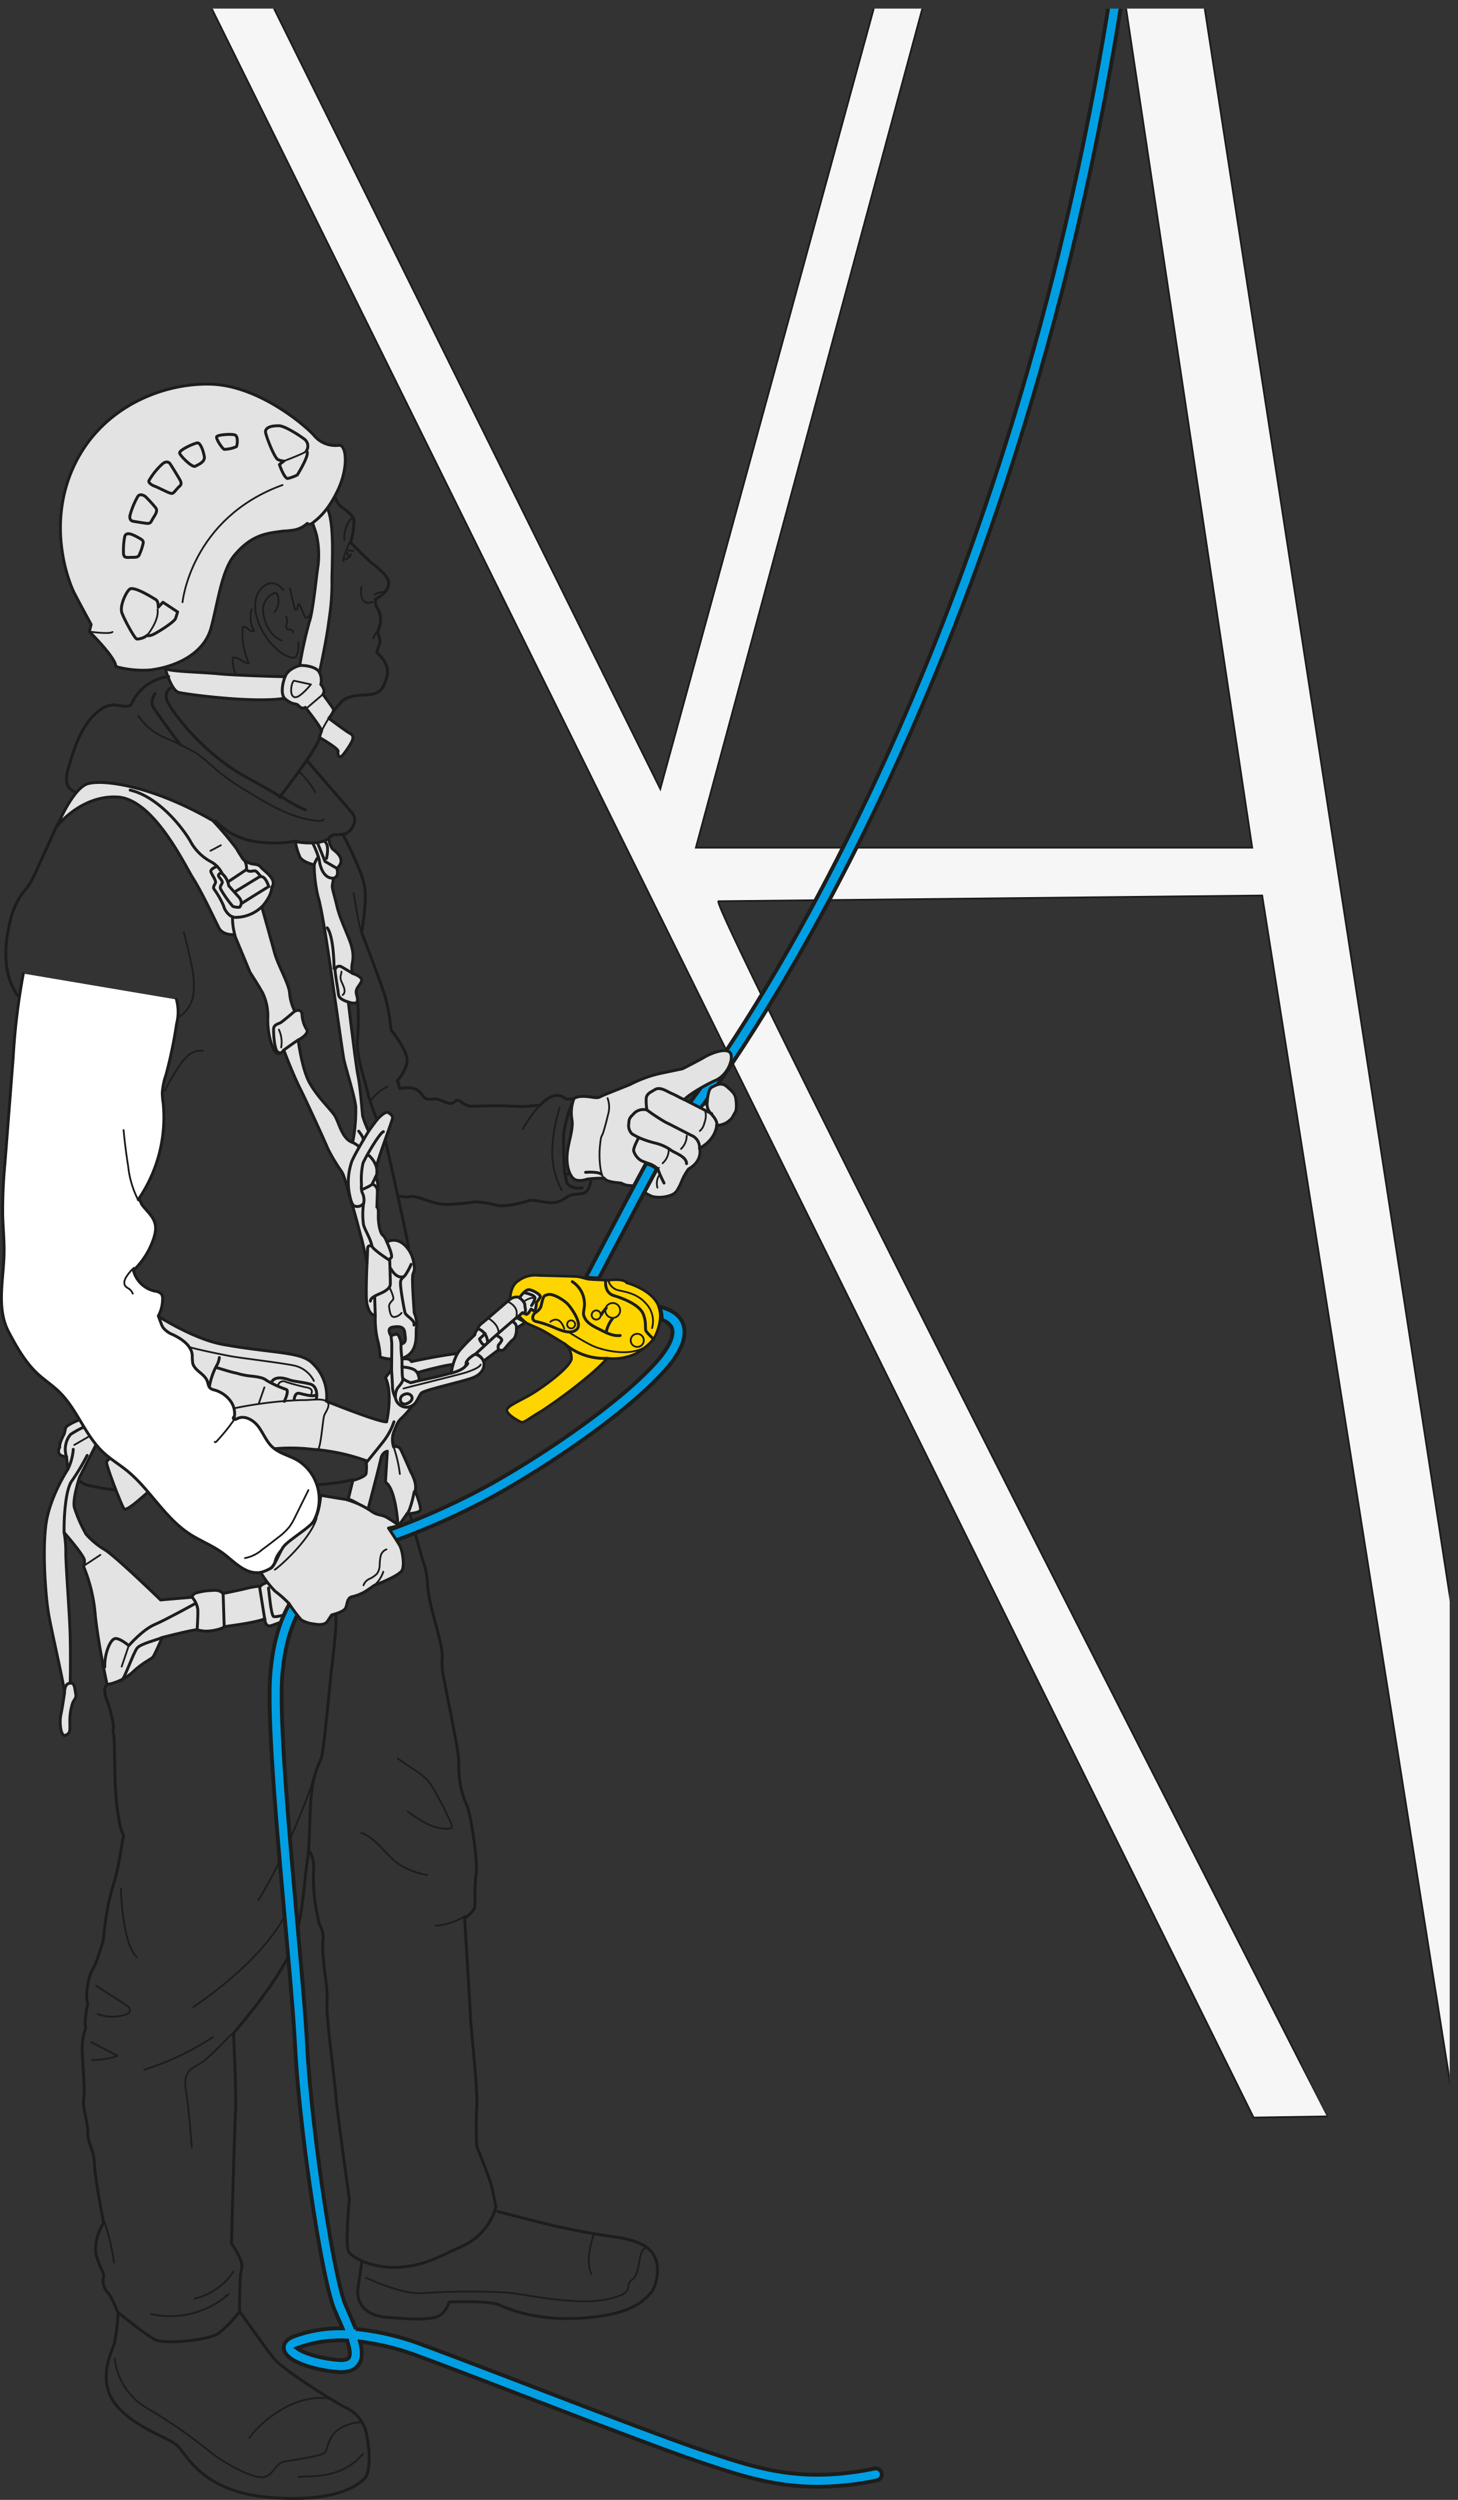 <svg xmlns="http://www.w3.org/2000/svg" xmlns:xlink="http://www.w3.org/1999/xlink" viewBox="0 0 301.506 516.875"><rect x="0" y="0" width="301.506" height="516.875" fill="#333333" stroke="none"/><defs><clipPath id="clip-path" transform="translate(-24.271)"><rect y="1.773" width="324.061" height="522.748" fill="none"/></clipPath></defs><title>usages-principaux-I-DS-16</title><g id="Calque_2" data-name="Calque 2"><g id="Calque_1-2" data-name="Calque 1"><g clip-path="url(#clip-path)"><path d="M285.277,185.161l39.055,246.754,1.257-.048-.295-93.972L273.217.559,67.435.521l216.067,437.312,15.337-.243S170.48,186.345,172.847,186.345ZM205.368.262,160.814,163.113,80.269.423ZM168.178,175.256,215.36.468l41.62.242,26.235,174.546Z" transform="translate(-24.271)" fill="#f6f6f6" stroke="#1d1d1b" stroke-miterlimit="10" stroke-width="0.375"/><path d="M58.432,138.211s1.267,4.573,2.81,4.958,15.426,2.259,21.872,1.212a5.389,5.389,0,0,0,1.488.992c.661.22,1.047.165,1.322.441.276.276.771.881,1.488.441,0,0,3.361,4.187,3.361,4.903a9.038,9.038,0,0,0-.441,1.322s3.967,2.259,3.857,2.865.055,1.212.551,1.102c.496-.11,2.204-2.81,2.369-3.306.165-.496.331-1.102-.441-1.488s-4.408-3.14-4.408-3.14,1.212-1.433.937-1.928-2.149-3.03-2.149-3.03.716-.771-.441-2.038a3.523,3.523,0,0,0-.276-2.479s1.543-7.107,1.928-10.523a48.77,48.77,0,0,0,.661-7.878c-.11-2.59.826-14.104-1.432-16.143l-3.416,1.212s1.267,3.581,1.653,4.903a19.308,19.308,0,0,1,.331,6.226c-.275,1.598-1.102,9.972-1.818,11.735a86.715,86.715,0,0,0-1.983,9.035s-2.424.606-3.03,2.314c0,0-9.752-.22-13.774-.606S59.259,138.872,58.432,138.211Z" transform="translate(-24.271)" fill="#e3e3e3" stroke="#1d1d1b" stroke-linecap="round" stroke-linejoin="round" stroke-width="0.6"/><path d="M83.225,139.919c-.551,1.322-.937,3.526-.11,4.463" transform="translate(-24.271)" fill="none" stroke="#1d1d1b" stroke-linecap="round" stroke-linejoin="round" stroke-width="0.6"/><path d="M86.255,137.605c.937-.11,3.471.22,4.077,1.433" transform="translate(-24.271)" fill="none" stroke="#1d1d1b" stroke-linecap="round" stroke-linejoin="round" stroke-width="0.6"/><line x1="66.777" y1="143.555" x2="63.362" y2="146.475" fill="none" stroke="#1d1d1b" stroke-linecap="round" stroke-linejoin="round" stroke-width="0.375"/><path d="M85.043,140.745c-.551.386-1.082,3.493.386,3.416,1.047-.055,3.14-2.644,3.14-2.644Z" transform="translate(-24.271)" fill="none" stroke="#1d1d1b" stroke-linecap="round" stroke-linejoin="round" stroke-width="0.375"/><path d="M90.773,151.158a23.391,23.391,0,0,1,1.488-2.644" transform="translate(-24.271)" fill="none" stroke="#1d1d1b" stroke-linecap="round" stroke-linejoin="round" stroke-width="0.375"/><path d="M93.412,101.868a4.426,4.426,0,0,0,1.237,2.748c.756.618,2.736,1.858,2.817,2.954a16.202,16.202,0,0,1-.687,4.603s3.435,3.504,4.397,4.259,3.16,2.473,3.435,3.71-.687,2.748-2.679,3.71a2.781,2.781,0,0,0,.344,1.855c.55.962,1.237,2.198.069,5.015,0,0,.756,1.786.412,2.473a8.392,8.392,0,0,0-.55,1.786s2.885,2.198,2.061,5.015c-.824,2.817-1.58,3.572-4.671,3.71s-3.985.756-4.534,1.236a19.589,19.589,0,0,0-1.649,1.924" transform="translate(-24.271)" fill="none" stroke="#1d1d1b" stroke-linecap="round" stroke-linejoin="round" stroke-width="0.6"/><path d="M102.235,130.497a14.661,14.661,0,0,0-.781,1.502" transform="translate(-24.271)" fill="none" stroke="#1d1d1b" stroke-linecap="round" stroke-linejoin="round" stroke-width="0.375"/><path d="M99.037,121.365c-.3.841-.24,4.206,2.283,3.064" transform="translate(-24.271)" fill="none" stroke="#1d1d1b" stroke-linecap="round" stroke-linejoin="round" stroke-width="0.375"/><path d="M96.528,112.112c0,.18-1.382,3.304-1.262,3.845" transform="translate(-24.271)" fill="none" stroke="#1d1d1b" stroke-linecap="round" stroke-linejoin="round" stroke-width="0.375"/><path d="M95.386,115.717s1.262-.12,1.442-1.141" transform="translate(-24.271)" fill="none" stroke="#1d1d1b" stroke-linecap="round" stroke-linejoin="round" stroke-width="0.375"/><line x1="72.077" y1="113.794" x2="73.098" y2="113.915" fill="none" stroke="#1d1d1b" stroke-linecap="round" stroke-linejoin="round" stroke-width="0.375"/><path d="M101.707,122.974a2.947,2.947,0,0,1,2.05-.53" transform="translate(-24.271)" fill="none" stroke="#1d1d1b" stroke-linecap="round" stroke-linejoin="round" stroke-width="0.375"/><path d="M82.886,122.007s-1.905-2.713-4.272-.635c-2.367,2.078-2.021,6.235.577,10.161,2.598,3.926,5.427,4.676,6.062,4.388s.866-2.252.693-3.117" transform="translate(-24.271)" fill="none" stroke="#1d1d1b" stroke-linecap="round" stroke-linejoin="round" stroke-width="0.375"/><path d="M81.065,126.527a3.722,3.722,0,0,0,.584-3.574.62.62,0,0,0-.146-.251.635.635,0,0,0-.674.003,3.705,3.705,0,0,0-2.113,2.776,5.521,5.521,0,0,0,.127,1.996c.458,2.097,1.679,4.194,3.689,4.948" transform="translate(-24.271)" fill="none" stroke="#1d1d1b" stroke-linecap="round" stroke-linejoin="round" stroke-width="0.375"/><path d="M83.452,127.502a2.057,2.057,0,0,1,.156,1.314,6.075,6.075,0,0,0-.14.6.689.689,0,0,0,.162.573,1.367,1.367,0,0,0,.748.223c.261.047.556.247.497.505" transform="translate(-24.271)" fill="none" stroke="#1d1d1b" stroke-linecap="round" stroke-linejoin="round" stroke-width="0.375"/><path d="M84.231,121.658q.458,1.997.916,3.995a.778.778,0,0,0,.14.344.267.267,0,0,0,.335.073.391.391,0,0,0,.128-.241q.098-.386.196-.771a.214.214,0,0,1,.063-.123c.101-.077.225.061.276.177q.509,1.153.971,2.326c.06.154.159.335.324.331a.358.358,0,0,0,.159-.053,1.626,1.626,0,0,0,.82-1.142" transform="translate(-24.271)" fill="none" stroke="#1d1d1b" stroke-linecap="round" stroke-linejoin="round" stroke-width="0.375"/><path d="M76.309,125.992a5.849,5.849,0,0,0,.487,4.458c-.329.201-.757-.004-1.05-.255a1.965,1.965,0,0,0-.962-.609.312.312,0,0,0-.26.067.383.383,0,0,0-.078.249,15.59,15.59,0,0,0,1.264,7.238c-1.17-.086-2.086-1.331-3.252-1.198a6.194,6.194,0,0,0,.579,3.461" transform="translate(-24.271)" fill="none" stroke="#1d1d1b" stroke-linecap="round" stroke-linejoin="round" stroke-width="0.375"/><path d="M96.971,107.186a5.874,5.874,0,0,0-1.492,4.453" transform="translate(-24.271)" fill="none" stroke="#1d1d1b" stroke-linecap="round" stroke-linejoin="round" stroke-width="0.375"/><path d="M95.852,113.928a3.652,3.652,0,0,1,.498,1.284" transform="translate(-24.271)" fill="none" stroke="#1d1d1b" stroke-linecap="round" stroke-linejoin="round" stroke-width="0.375"/><path d="M59.696,142.181a1.982,1.982,0,0,0-.943,2.466c.508,1.813,7.108,10.879,16.174,15.883s7.18,4.279,7.18,4.279,8.038-10.298,8.226-12.329" transform="translate(-24.271)" fill="none" stroke="#1d1d1b" stroke-linecap="round" stroke-linejoin="round" stroke-width="0.6"/><path d="M101.993,273.791a4.786,4.786,0,0,0,3.226.418,3.389,3.389,0,0,0,2.688-2.569" transform="translate(-24.271)" fill="none" stroke="#1d1d1b" stroke-linecap="round" stroke-linejoin="round" stroke-width="0.6"/><path d="M109.938,271.461s-.538-6.929-.299-7.885c.239-.956.538-.657.119-2.867s-2.628-5.197-5.316-4.002l-4.241.119-.038,4.377s-.32,7.092-.021,8.346.717,2.33,1.732,2.449a20.374,20.374,0,0,0,.418,4.839,16.025,16.025,0,0,1,.597,3.763s3.823,1.255,5.914-.478,1.314-4.838,1.613-5.794A5.997,5.997,0,0,0,109.938,271.461Zm-2.569,6.392c-1.016.299-2.228-1.655-2.228-1.655s-1.117-1.571.376-1.81c1.493-.239,2.33,0,2.449,1.135S108.385,277.554,107.369,277.853Z" transform="translate(-24.271)" fill="#e3e3e3" stroke="#1d1d1b" stroke-linecap="round" stroke-linejoin="round" stroke-width="0.6"/><path d="M104.86,266.265s.956,1.971.717,2.389-.956.836-.836,1.613c.12.777.239,2.151,1.135,2.031a2.348,2.348,0,0,0,1.434-.836" transform="translate(-24.271)" fill="none" stroke="#1d1d1b" stroke-linecap="round" stroke-linejoin="round" stroke-width="0.375"/><path d="M109.281,261.426a13.368,13.368,0,0,1-1.195,2.21c-.657.836-1.135.597-.956,2.389s.717,4.659.896,5.376,2.15,1.553,1.852,2.569" transform="translate(-24.271)" fill="none" stroke="#1d1d1b" stroke-linecap="round" stroke-linejoin="round" stroke-width="0.6"/><path d="M105.099,262.322s1.015,2.031,2.509,1.673" transform="translate(-24.271)" fill="none" stroke="#1d1d1b" stroke-linecap="round" stroke-linejoin="round" stroke-width="0.6"/><path d="M104.86,260.53s.179,4.6.119,5.077c-.06.478-.358.896-1.254,1.434s-2.808,1.016-2.867,1.971" transform="translate(-24.271)" fill="none" stroke="#1d1d1b" stroke-linecap="round" stroke-linejoin="round" stroke-width="0.6"/><path d="M101.754,268.236c0,.179.119,3.763.119,3.763" transform="translate(-24.271)" fill="none" stroke="#1d1d1b" stroke-linecap="round" stroke-linejoin="round" stroke-width="0.6"/><path d="M36.078,170.814s3.251-7.863,6.351-8.77,13.155.302,25.857,7.636a66.086,66.086,0,0,1,4.914,5.822c.303.605,1.361,2.193,1.361,2.193a4.685,4.685,0,0,0,1.739.907c.832.151,1.437.075,1.966.756.529.68,3.478,2.495,2.193,4.083,0,0,.151,1.588-2.042,4.083,0,0,1.966,7.032,2.646,9.527.681,2.495,3.024,6.502,3.1,8.317a10.352,10.352,0,0,0,1.058,3.705s1.437-.68,1.512.68a6.345,6.345,0,0,0,.931,3.064c.296.296.247,1.135-1.728,2.221,0,0,.74,5.973,2.37,8.886s4.196,5.282,5.134,6.664,1.481,4.887,3.752,5.628a33.42,33.42,0,0,0,.642-7.405c-.296-2.567-2.221-8.343-2.518-10.12-.296-1.777-2.073-14.267-2.715-18.71s-1.827-12.292-2.567-14.612a29.578,29.578,0,0,1-.79-6.566s-2.37-.494-2.962-1.629a13.634,13.634,0,0,1-.938-3.159s4.788.938,6.911-.642a4.661,4.661,0,0,0,.74,2.123c.543.493,3.11,2.123.938,4.048,0,0,.592,1.728-.691,2.024,0,0-.148.889-.247,1.481s.346,1.728.987,4.443,2.666,6.664,3.011,8.293a7.271,7.271,0,0,1,.099,3.554,4.069,4.069,0,0,0,.099,1.925s2.221.691,1.827,1.629-1.333,1.53-1.037,2.666.691,2.369-1.679,1.629c0,0,1.529,12.968,2.006,15.257s.858,7.534.954,8.297a19.476,19.476,0,0,0,1.24,3.147s1.161-1.648,1.734-2.359,1.785-1.733,2.219-1.525c.433.208,1.005.624,1.005,1.127,0,.502-3.349,9.121-3.317,10.258,0,0,.244,1.409-.177,1.89,0,0,.782,1.804.361,2.707l-.12,3.609s.361-.18.301,1.564.361,3.789.902,4.21a2.813,2.813,0,0,1,.782,1.263s1.444,3.007.962,3.428l-.481.421s-3.248-2.105-3.489-2.827c0,0-.902-.421-.902.602s-.12,2.947-.12,2.947-.782-3.97-1.203-5.413-1.323-5.113-1.925-6.857-1.383-5.594-2.105-6.676a35.924,35.924,0,0,1-2.827-4.691c-.541-1.323-4.15-9.263-5.774-12.511s-3.368-7.939-3.368-7.939-1.203,1.744-2.165-.241a15.654,15.654,0,0,1-1.143-6.436,11.083,11.083,0,0,0-1.022-5.052c-.722-1.383-2.647-4.331-2.647-4.331l-3.248-7.819s-2.346.241-3.188-1.383-3.428-7.218-5.293-10.165-8.24-16.541-15.759-16.902S36.078,170.814,36.078,170.814Z" transform="translate(-24.271)" fill="#e3e3e3" stroke="#1d1d1b" stroke-linecap="round" stroke-linejoin="round" stroke-width="0.6"/><path d="M69.147,179.129s-1.468.539-1.259,1.139.989,1.648.959,2.128-.689.929-.27,1.498a18.239,18.239,0,0,1,1.948,3.446c.09.57,1.019,2.278,2.338,2.338a7.93,7.93,0,0,0,5.604-2.248" transform="translate(-24.271)" fill="none" stroke="#1d1d1b" stroke-linecap="round" stroke-linejoin="round" stroke-width="0.6"/><path d="M70.016,180.477s-.869.27-.449.839c.42.569.809.929.629,1.319s-.569.689-.24,1.289a23.546,23.546,0,0,0,2.458,3.476,3.303,3.303,0,0,0,1.379.18s.959-.899-.21-2.188c-1.169-1.289-2.008-2.248-2.008-2.248A4.121,4.121,0,0,0,70.016,180.477Z" transform="translate(-24.271)" fill="none" stroke="#1d1d1b" stroke-linecap="round" stroke-linejoin="round" stroke-width="0.6"/><path d="M74.452,186.681c.06-.09,5.395-3.387,5.395-3.387s-.659-2.158-1.618-2.038c0,0-.869-1.199-1.229-1.199s-1.049.18-1.349.03a1.741,1.741,0,0,1-.42-.27,3.052,3.052,0,0,0-.3-1.738" transform="translate(-24.271)" fill="none" stroke="#1d1d1b" stroke-linecap="round" stroke-linejoin="round" stroke-width="0.6"/><line x1="47.334" y1="182.215" x2="50.84" y2="179.878" fill="none" stroke="#1d1d1b" stroke-linecap="round" stroke-linejoin="round" stroke-width="0.6"/><line x1="48.593" y1="184.373" x2="53.747" y2="181.227" fill="none" stroke="#1d1d1b" stroke-linecap="round" stroke-linejoin="round" stroke-width="0.6"/><path d="M72.354,189.528a13.278,13.278,0,0,0,.509,3.866" transform="translate(-24.271)" fill="none" stroke="#1d1d1b" stroke-linecap="round" stroke-linejoin="round" stroke-width="0.6"/><path d="M70.189,180.559a5.502,5.502,0,0,0-2.177-2.325,10.404,10.404,0,0,1-4.243-4.059c-1.033-1.992-6.199-9.298-12.582-10.811" transform="translate(-24.271)" fill="none" stroke="#1d1d1b" stroke-linecap="round" stroke-linejoin="round" stroke-width="0.6"/><path d="M67.791,175.91c.111-.037,2.14-1.144,2.14-1.144" transform="translate(-24.271)" fill="none" stroke="#1d1d1b" stroke-linecap="round" stroke-linejoin="round" stroke-width="0.375"/><path d="M85.222,209.071s-2.434,2.104-2.941,2.385-1.408.366-1.436,1.352.169,4.759,1.07,4.787" transform="translate(-24.271)" fill="none" stroke="#1d1d1b" stroke-linecap="round" stroke-linejoin="round" stroke-width="0.6"/><path d="M82.96,217.116s2.354-1.736,2.977-2.078" transform="translate(-24.271)" fill="none" stroke="#1d1d1b" stroke-linecap="round" stroke-linejoin="round" stroke-width="0.6"/><path d="M81.944,212.892a6.242,6.242,0,0,1,.479,3.66" transform="translate(-24.271)" fill="none" stroke="#1d1d1b" stroke-linecap="round" stroke-linejoin="round" stroke-width="0.375"/><path d="M97.193,201.264s-1.696-1.035-2.256-1.34a.898.898,0,0,0-1.373.559c-.051.611.61,4.171.661,4.883s.344,1.251,2.079,1.821" transform="translate(-24.271)" fill="none" stroke="#1d1d1b" stroke-linecap="round" stroke-linejoin="round" stroke-width="0.6"/><path d="M94.886,200.891c0,.509-.305.865-.153,1.628s1.424,2.391.407,3.205" transform="translate(-24.271)" fill="none" stroke="#1d1d1b" stroke-linecap="round" stroke-linejoin="round" stroke-width="0.375"/><path d="M93.36,200.28c0-.305-.051-6.715-1.424-8.444" transform="translate(-24.271)" fill="none" stroke="#1d1d1b" stroke-linecap="round" stroke-linejoin="round" stroke-width="0.6"/><path d="M89.036,174.541a18.072,18.072,0,0,1,1.272,3.306c.051.763.683,3.879,2.936,3.72" transform="translate(-24.271)" fill="none" stroke="#1d1d1b" stroke-linecap="round" stroke-linejoin="round" stroke-width="0.6"/><polyline points="65.732 174.439 67.207 178.102 69.664 179.543" fill="none" stroke="#1d1d1b" stroke-linecap="round" stroke-linejoin="round" stroke-width="0.6"/><path d="M91.783,177.491c.051-.203.661-2.645-.305-3.459" transform="translate(-24.271)" fill="none" stroke="#1d1d1b" stroke-linecap="round" stroke-linejoin="round" stroke-width="0.6"/><path d="M89.245,178.803a5.529,5.529,0,0,1,.859-1.667" transform="translate(-24.271)" fill="none" stroke="#1d1d1b" stroke-linecap="round" stroke-linejoin="round" stroke-width="0.6"/><path d="M97.193,236.215s1.197.572,1.337.991" transform="translate(-24.271)" fill="none" stroke="#1d1d1b" stroke-linecap="round" stroke-linejoin="round" stroke-width="0.6"/><path d="M98.446,233.882s1.061,1.257.95,1.871" transform="translate(-24.271)" fill="none" stroke="#1d1d1b" stroke-linecap="round" stroke-linejoin="round" stroke-width="0.6"/><path d="M100.504,233.889s-3.287,5.356-3.594,6.585a13.191,13.191,0,0,0-.475,5.865c.447,2.597.838,3.1,1.536,3.1a1.551,1.551,0,0,0,1.508-.67,3.309,3.309,0,0,0-.307-2.178,3.551,3.551,0,0,1-.14-1.62,15.436,15.436,0,0,1,.307-4.469c.503-1.257,3.491-6.34,4.217-6.508" transform="translate(-24.271)" fill="none" stroke="#1d1d1b" stroke-linecap="round" stroke-linejoin="round" stroke-width="0.6"/><path d="M100.604,238.938a5.389,5.389,0,0,1,1.54,2.451" transform="translate(-24.271)" fill="none" stroke="#1d1d1b" stroke-linecap="round" stroke-linejoin="round" stroke-width="0.6"/><path d="M101.967,243.28l-.785,1.634a10.434,10.434,0,0,1-2.082,1.041" transform="translate(-24.271)" fill="none" stroke="#1d1d1b" stroke-linecap="round" stroke-linejoin="round" stroke-width="0.6"/><path d="M101.375,244.875a1.537,1.537,0,0,1,.964,1.426" transform="translate(-24.271)" fill="none" stroke="#1d1d1b" stroke-linecap="round" stroke-linejoin="round" stroke-width="0.6"/><path d="M99.447,248.885a15.653,15.653,0,0,0,0,4.356c.386,1.311,1.472,2.892,1.738,4.414" transform="translate(-24.271)" fill="none" stroke="#1d1d1b" stroke-linecap="round" stroke-linejoin="round" stroke-width="0.6"/><path d="M124.366,281.935c-.034-.444-.341-1.946-3.073-2.186s-11.951,1.776-11.951,1.776c-.41-.854-1.946-.512-1.946-.512s-.171-1.298-.205-2.629a3.878,3.878,0,0,0-.581-2.356c-.307-.41-1.468.171-1.468.171s.102,1.059.137,1.468-.038,5.524-.038,5.524l-1.259,1.653c1.574,3.306.236,9.132.236,9.132-1.496.158-12.438-4.251-12.438-4.251a9.358,9.358,0,0,0-2.834-7.793c-2.362-2.519-7.951-2.047-18.5-3.936-6.155-1.102-13.54-5.904-13.54-5.904s-6.141,7.316-6.248,7.53c-.107.214-2.358,21.112-2.358,21.112s-1.875.965-1.983,1.607c-.107.643,3.054,8.895,3.59,9.591.536.697,3.858-2.518,5.198-3.59,1.339-1.072,23.196-8.463,23.196-8.463a38.159,38.159,0,0,1,10.576-.218,41.379,41.379,0,0,1,11.098,2.35,10.318,10.318,0,0,1,0,2.655c-.218.783-2.742,1.436-2.742,1.436l-.958,3.917c.696-.131,4.048,2.22,4.048,2.22s2.394-9.096,2.698-10.576,1.349-1.61,1.349-1.61l-.392,6.398c2.22,1.393,2.611,9.183,2.611,9.183l1.828-2.611s2.35-.174,2.742-.696-1.044-4.091-1.044-4.091c.479-1.611-.87-3.83-.87-3.83s-1.654-3.83-2.133-4.744a1.093,1.093,0,0,0-1.436-.479,4.841,4.841,0,0,1,.046-3.178c.649-1.502.717-2.015,1.742-2.937a16.094,16.094,0,0,0,2.049-2.425c.854-.41,1.366-1.98,1.878-2.595s7.717-2.186,10.347-3.073C124.366,284.086,124.4,282.379,124.366,281.935Zm-4.501,1.047c-1.331.971-8.956,2.482-8.956,2.482.216-.432-.324-1.655-.324-1.655s2.158-.647,5.072-1.295a27.336,27.336,0,0,1,5.323-.647S121.196,282.011,119.865,282.982Z" transform="translate(-24.271)" fill="#e3e3e3" stroke="#1d1d1b" stroke-linecap="round" stroke-linejoin="round" stroke-width="0.6"/><path d="M68.338,292.212a83.495,83.495,0,0,1,18.325-2.733c1.982.054,4.067-.422,5.115.245s-.132,2.113-.453,2.917-.697,7.019-1.393,7.127" transform="translate(-24.271)" fill="none" stroke="#1d1d1b" stroke-linecap="round" stroke-linejoin="round" stroke-width="0.375"/><path d="M99.952,302.5s2.197-2.679,3.376-4.179a13.873,13.873,0,0,0,2.411-4.34" transform="translate(-24.271)" fill="none" stroke="#1d1d1b" stroke-linecap="round" stroke-linejoin="round" stroke-width="0.6"/><path d="M89.664,289.212c.161-.107.429-2.625-1.286-3.054s-3.376-.536-4.126-.804-3.108-1.125-3.912.536" transform="translate(-24.271)" fill="none" stroke="#1d1d1b" stroke-linecap="round" stroke-linejoin="round" stroke-width="0.6"/><path d="M69.624,280.692a4.258,4.258,0,0,1-.643,1.822,14.641,14.641,0,0,0-1.554,5.198" transform="translate(-24.271)" fill="none" stroke="#1d1d1b" stroke-linecap="round" stroke-linejoin="round" stroke-width="0.6"/><path d="M68.928,282.728c.268.053,3.376,1.072,4.233,1.179a14.904,14.904,0,0,0,2.786.589c2.143.214,2.947.482,3.429.911a23.618,23.618,0,0,0,4.072,1.875c.697.214-.375,2.465-.375,2.465" transform="translate(-24.271)" fill="none" stroke="#1d1d1b" stroke-linecap="round" stroke-linejoin="round" stroke-width="0.6"/><path d="M85.11,289.319s.107-1.447,1.072-1.232,2.893.804,3.429.321" transform="translate(-24.271)" fill="none" stroke="#1d1d1b" stroke-linecap="round" stroke-linejoin="round" stroke-width="0.6"/><path d="M81.788,286.372a1.111,1.111,0,0,1,1.5-.697c1.125.429,3.215.911,3.804,1.072s2.197.161,1.5,1.607" transform="translate(-24.271)" fill="none" stroke="#1d1d1b" stroke-linecap="round" stroke-linejoin="round" stroke-width="0.375"/><line x1="54.677" y1="286.854" x2="53.498" y2="290.23" fill="none" stroke="#1d1d1b" stroke-linecap="round" stroke-linejoin="round" stroke-width="0.375"/><path d="M89.182,285.515a6.014,6.014,0,0,0-4.287-3.215c-3.001-.59-11.252-1.554-13.128-1.929s-8.787-1.715-10.181-2.465" transform="translate(-24.271)" fill="none" stroke="#1d1d1b" stroke-linecap="round" stroke-linejoin="round" stroke-width="0.375"/><path d="M105.675,299.182a27.649,27.649,0,0,1,1.285,5.569" transform="translate(-24.271)" fill="none" stroke="#1d1d1b" stroke-linecap="round" stroke-linejoin="round" stroke-width="0.375"/><path d="M109.931,308.439s-.723,3.84-1.514,4.583" transform="translate(-24.271)" fill="none" stroke="#1d1d1b" stroke-linecap="round" stroke-linejoin="round" stroke-width="0.6"/><path d="M105.24,283.19s.201,2.993.201,3.82a5.711,5.711,0,0,0,.612,2.014,2.328,2.328,0,0,0,3.46,1.618" transform="translate(-24.271)" fill="none" stroke="#1d1d1b" stroke-linecap="round" stroke-linejoin="round" stroke-width="0.6"/><path d="M107.395,281.013s-.012,3.336.132,3.839,1.69,1.043,1.69,1.043l1.788-.461" transform="translate(-24.271)" fill="none" stroke="#1d1d1b" stroke-linecap="round" stroke-linejoin="round" stroke-width="0.6"/><path d="M107.387,282.641s2.646.064,3.112,1.143" transform="translate(-24.271)" fill="none" stroke="#1d1d1b" stroke-linecap="round" stroke-linejoin="round" stroke-width="0.6"/><path d="M106.05,288.672a3.034,3.034,0,0,1,.471-1.72c.499-.583,1.193-1.415,1.026-1.942" transform="translate(-24.271)" fill="none" stroke="#1d1d1b" stroke-linecap="round" stroke-linejoin="round" stroke-width="0.6"/><path d="M107.714,287.091c.139-.083,11.871-2.968,12.87-3.301s2.801-.971,3.079-1.636" transform="translate(-24.271)" fill="none" stroke="#1d1d1b" stroke-linecap="round" stroke-linejoin="round" stroke-width="0.375"/><path d="M108.435,288.173c-.525.044-1.331.388-1.359,1.109a.885.885,0,0,0,1.082.999c.582-.139,1.331-.583,1.331-1.22S108.768,288.145,108.435,288.173Z" transform="translate(-24.271)" fill="none" stroke="#1d1d1b" stroke-linecap="round" stroke-linejoin="round" stroke-width="0.6"/><path d="M41.032,293.437s-3.079,1.119-3.219,1.889a9.589,9.589,0,0,1-.28,1.189s-1.05,1.889-.91,2.729c0,0-1.12,1.749,1.399,1.959l.28,2.589s-3.639,5.528-4.478,11.056-.14,15.114.49,18.822,3.429,15.534,3.289,16.443-.49,3.289-.77,4.548-.07,4.548.98,4.128.91-.98.91-2.659a11.802,11.802,0,0,1,.56-3.988c.35-.91.84-.91.63-2.029s-.21-2.239-1.119-2.099c0,0,.14-6.717-.07-11.475s-.91-14.064-.84-15.674a23.184,23.184,0,0,0-.35-3.989s4.128,4.688,4.198,5.738-.21,1.19-.21,1.19a32.982,32.982,0,0,1,2.449,10.146c.7,6.577,2.449,14.344,2.449,14.344a10.925,10.925,0,0,0,5.248-2.519c2.099-2.029,3.918-2.729,4.268-3.219s1.889-3.988,1.889-3.988,5.948-1.539,7.207-1.609a6.145,6.145,0,0,0,2.309.28c1.399-.07,3.079-.56,3.289-.91,0,0,7.277-.91,8.397-1.679,0,0,0,1.889,1.329,1.469s6.647-2.589,6.647-2.589l-5.388-7.067s-3.289.98-3.429,1.469a17.418,17.418,0,0,0-2.939.49c-1.679.42-4.898,1.05-4.898,1.05s-.49-.84-2.169-.63a13.195,13.195,0,0,0-3.499.56,1.28,1.28,0,0,0-.7.84l-6.508.56s-9.516-9.236-11.615-10.426a16.401,16.401,0,0,1-3.779-3.149,29.039,29.039,0,0,1-2.449-5.598c-.35-1.819,1.049-6.088,1.049-6.088l4.058-8.047-1.539-4.338Z" transform="translate(-24.271)" fill="#e3e3e3" stroke="#1d1d1b" stroke-linecap="round" stroke-linejoin="round" stroke-width="0.6"/><path d="M42.432,294.697a20.035,20.035,0,0,0-3.569,1.889,4.573,4.573,0,0,0-.98,2.029,4.759,4.759,0,0,0,.14,2.589" transform="translate(-24.271)" fill="none" stroke="#1d1d1b" stroke-linecap="round" stroke-linejoin="round" stroke-width="0.6"/><path d="M39.423,299.665a11.453,11.453,0,0,1-1.12,4.128" transform="translate(-24.271)" fill="none" stroke="#1d1d1b" stroke-linecap="round" stroke-linejoin="round" stroke-width="0.6"/><line x1="15.363" y1="298.755" x2="19.001" y2="296.656" fill="none" stroke="#1d1d1b" stroke-linecap="round" stroke-linejoin="round" stroke-width="0.375"/><path d="M37.534,316.878c-.07-2.029.14-8.746,1.609-10.706a45.198,45.198,0,0,0,3.149-5.248" transform="translate(-24.271)" fill="none" stroke="#1d1d1b" stroke-linecap="round" stroke-linejoin="round" stroke-width="0.6"/><path d="M57.826,338.569c-1.05.49-4.408,1.26-5.178,2.169s-2.659,6.438-3.219,6.717" transform="translate(-24.271)" fill="none" stroke="#1d1d1b" stroke-linecap="round" stroke-linejoin="round" stroke-width="0.6"/><path d="M64.473,331.642s-5.808,3.219-8.257,4.268-5.318,4.338-5.318,4.338-1.679-1.469-2.729-1.469-2.309,3.079-2.239,5.878" transform="translate(-24.271)" fill="none" stroke="#1d1d1b" stroke-linecap="round" stroke-linejoin="round" stroke-width="0.6"/><path d="M63.983,330.243a4.682,4.682,0,0,1,1.19,2.519c.07,1.329-.14,4.198-.14,4.198" transform="translate(-24.271)" fill="none" stroke="#1d1d1b" stroke-linecap="round" stroke-linejoin="round" stroke-width="0.6"/><line x1="46.15" y1="329.683" x2="46.36" y2="336.33" fill="none" stroke="#1d1d1b" stroke-linecap="round" stroke-linejoin="round" stroke-width="0.6"/><line x1="53.707" y1="328.283" x2="54.757" y2="334.861" fill="none" stroke="#1d1d1b" stroke-linecap="round" stroke-linejoin="round" stroke-width="0.6"/><path d="M79.797,328.353c.07.28.49,5.598,1.05,5.878s4.548-.98,4.548-.98" transform="translate(-24.271)" fill="none" stroke="#1d1d1b" stroke-linecap="round" stroke-linejoin="round" stroke-width="0.6"/><line x1="17.252" y1="323.805" x2="20.75" y2="321.496" fill="none" stroke="#1d1d1b" stroke-linecap="round" stroke-linejoin="round" stroke-width="0.375"/><line x1="26.628" y1="340.249" x2="25.159" y2="344.587" fill="none" stroke="#1d1d1b" stroke-linecap="round" stroke-linejoin="round" stroke-width="0.375"/><path d="M37.604,350.115c.01-.492.034-2.089,1.19-2.099" transform="translate(-24.271)" fill="none" stroke="#1d1d1b" stroke-linecap="round" stroke-linejoin="round" stroke-width="0.6"/><path d="M129.775,268.533c.019-.235,0-2.71,1.767-3.77a5.825,5.825,0,0,1,4.065-1.06c1.591.059,6.952.177,7.894.236s1.944.53,2.828.589,3.653.177,3.653.177,3.24-.471,3.888.53c0,0,4.89,1.296,6.421,4.418,1.532,3.122-.766,7.069-.766,7.069a12.235,12.235,0,0,1-4.183,3.358,11.429,11.429,0,0,1-5.479.766,42.856,42.856,0,0,1-4.301,4.006,102.389,102.389,0,0,1-9.132,6.775c-3.122,1.885-3.829,2.592-4.359,2.415s-3.358-1.767-2.946-2.651,2.887-1.826,5.302-3.299,7.718-5.361,8.012-7.128a3.739,3.739,0,0,0-1.414-3.123s-3.299-2.062-4.359-2.651c-1.06-.589-3.459-1.508-3.733-1.785C132.662,273.128,129.598,270.713,129.775,268.533Z" transform="translate(-24.271)" fill="#ffd500" stroke="#1d1d1b" stroke-miterlimit="10" stroke-width="0.549"/><path d="M141.027,277.841a12.593,12.593,0,0,0,8.837,3.005" transform="translate(-24.271)" fill="none" stroke="#1d1d1b" stroke-linecap="round" stroke-linejoin="round" stroke-width="0.6"/><path d="M136.196,269.888c-.263,1.184-1.355,1.414-1.591,1.944s-.412,1.296.825,1.473a21.078,21.078,0,0,1,3.829,1.355c1.119.412,3.005,1.296,4.242.236s-.766-4.006-1.649-5.066-3.299-2.416-4.183-2.18S136.668,267.767,136.196,269.888Z" transform="translate(-24.271)" fill="none" stroke="#1d1d1b" stroke-linecap="round" stroke-linejoin="round" stroke-width="0.6"/><path d="M138.082,273.305s1.767-1.708,2.887,1.414" transform="translate(-24.271)" fill="none" stroke="#1d1d1b" stroke-linecap="round" stroke-linejoin="round" stroke-width="0.375"/><path d="M142.147,275.603s2.887,1.826,4.654,2.651,7.482,2.415,10.899.236" transform="translate(-24.271)" fill="none" stroke="#1d1d1b" stroke-linecap="round" stroke-linejoin="round" stroke-width="0.375"/><path d="M149.511,264.881s-.295,2.416,1.708,3.005,5.42,1.944,6.127,3.947.177,2.887.589,3.476a13.748,13.748,0,0,0,1.532,1.591" transform="translate(-24.271)" fill="none" stroke="#1d1d1b" stroke-linecap="round" stroke-linejoin="round" stroke-width="0.6"/><path d="M150.159,264.998a2.728,2.728,0,0,0,1.944,1.767c1.532.353,3.947.707,5.655,2.651a5.289,5.289,0,0,1,1.355,5.184" transform="translate(-24.271)" fill="none" stroke="#1d1d1b" stroke-linecap="round" stroke-linejoin="round" stroke-width="0.375"/><path d="M142.618,264.998a5.483,5.483,0,0,1,2.357,3.299c.471,2.062-.295,2.887.059,3.829s.943,1.591,2.71,2.474,3.122,1.708,4.772,1.532" transform="translate(-24.271)" fill="none" stroke="#1d1d1b" stroke-linecap="round" stroke-linejoin="round" stroke-width="0.6"/><path d="M149.628,275.485a6.343,6.343,0,0,1,1.296-2.828" transform="translate(-24.271)" fill="none" stroke="#1d1d1b" stroke-linecap="round" stroke-linejoin="round" stroke-width="0.6"/><path d="M148.627,271.832a5.885,5.885,0,0,1,1.001-1.355" transform="translate(-24.271)" fill="none" stroke="#1d1d1b" stroke-linecap="round" stroke-linejoin="round" stroke-width="0.6"/><path d="M143.207,273.835a.825.825,0,1,1-.825-.825A.825.825,0,0,1,143.207,273.835Z" transform="translate(-24.271)" fill="none" stroke="#1d1d1b" stroke-linecap="round" stroke-linejoin="round" stroke-width="0.375"/><path d="M152.515,270.949a1.532,1.532,0,1,1-1.532-1.532A1.532,1.532,0,0,1,152.515,270.949Z" transform="translate(-24.271)" fill="none" stroke="#1d1d1b" stroke-linecap="round" stroke-linejoin="round" stroke-width="0.375"/><path d="M148.509,271.891a.943.943,0,1,1-.943-.943A.943.943,0,0,1,148.509,271.891Z" transform="translate(-24.271)" fill="none" stroke="#1d1d1b" stroke-linecap="round" stroke-linejoin="round" stroke-width="0.375"/><path d="M157.405,277.134a1.355,1.355,0,1,1-1.355-1.355A1.355,1.355,0,0,1,157.405,277.134Z" transform="translate(-24.271)" fill="none" stroke="#1d1d1b" stroke-linecap="round" stroke-linejoin="round" stroke-width="0.375"/><path d="M59.155,139.892a9.545,9.545,0,0,0-7.759,5.832c-1.075.681-2.469.007-3.742.035a5.111,5.111,0,0,0-2.913,1.21c-3.579,2.747-5.029,7.383-6.28,11.718a7.209,7.209,0,0,0-.42,2.833,2.456,2.456,0,0,0,1.653,2.15" transform="translate(-24.271)" fill="none" stroke="#1d1d1b" stroke-linecap="round" stroke-linejoin="round" stroke-width="0.6"/><path d="M56.348,143.42a3.184,3.184,0,0,0-.588,2.337,3.115,3.115,0,0,0,.469.87q2.547,3.707,5.263,7.295" transform="translate(-24.271)" fill="none" stroke="#1d1d1b" stroke-linecap="round" stroke-linejoin="round" stroke-width="0.6"/><path d="M52.871,148.017a12.428,12.428,0,0,0,5.488,4.502,56.595,56.595,0,0,1,6.45,3.188c1.838,1.21,3.383,2.809,5.094,4.193a53.48,53.48,0,0,0,5.937,3.983c4.541,2.76,9.333,5.601,14.642,5.846.277.013.643-.051.681-.326" transform="translate(-24.271)" fill="none" stroke="#1d1d1b" stroke-linecap="round" stroke-linejoin="round" stroke-width="0.375"/><path d="M82.343,164.609a27.388,27.388,0,0,0,5.108,2.849" transform="translate(-24.271)" fill="none" stroke="#1d1d1b" stroke-linecap="round" stroke-linejoin="round" stroke-width="0.6"/><path d="M87.893,157.417q4.469,5.186,8.938,10.373a3.171,3.171,0,0,1,.742,1.174,2.577,2.577,0,0,1-.25,1.693,3.08,3.08,0,0,1-1.474,1.667,6.278,6.278,0,0,1-2.039.242,1.921,1.921,0,0,0-1.719.942" transform="translate(-24.271)" fill="none" stroke="#1d1d1b" stroke-linecap="round" stroke-linejoin="round" stroke-width="0.6"/><path d="M86.148,159.574a17.099,17.099,0,0,1,3.292,4.223" transform="translate(-24.271)" fill="none" stroke="#1d1d1b" stroke-linecap="round" stroke-linejoin="round" stroke-width="0.375"/><path d="M68.796,169.715a14.295,14.295,0,0,0,7.813,4.204,25.194,25.194,0,0,0,8.975-.036" transform="translate(-24.271)" fill="none" stroke="#1d1d1b" stroke-linecap="round" stroke-linejoin="round" stroke-width="0.6"/><path d="M36.068,170.625q-2.22,4.88-4.441,9.761a17.565,17.565,0,0,1-1.329,2.544c-.548.818-1.231,1.539-1.792,2.348a15.932,15.932,0,0,0-2.17,5.36c-1.249,5.095-1.448,10.877,1.551,15.182" transform="translate(-24.271)" fill="none" stroke="#1d1d1b" stroke-linecap="round" stroke-linejoin="round" stroke-width="0.6"/><path d="M29.093,201.3a137.344,137.344,0,0,0-2.103,17.406q-.854,10.969-1.707,21.939a102.115,102.115,0,0,0-.457,10.657c.071,2.641.347,5.278.287,7.92-.124,5.465-1.611,11.314.941,16.148,1.7,3.222,3.607,6.582,6.346,8.984,1.342,1.177,2.834,2.18,4.113,3.426,3.706,3.611,5.334,8.969,9.108,12.509,1.498,1.405,3.279,2.468,4.874,3.76,4.757,3.854,7.761,9.656,12.868,13.033,2.2,1.455,4.714,2.401,6.853,3.945,1.805,1.303,3.357,3.037,5.439,3.827s4.995.095,5.53-2.066c.881-3.558,6.21-5.223,8.022-8.409a9.499,9.499,0,0,0-3.441-12.473c-1.716-.972-3.767-1.404-5.205-2.753-1.23-1.153-1.834-2.814-2.84-4.166s-2.819-2.437-4.334-1.698c-.226.11-.474.261-.709.172-.235-.089-.188-.56.051-.484a4.395,4.395,0,0,0-.969-3.527,6.148,6.148,0,0,0-3.164-2.059,2.18,2.18,0,0,1-.817-.344c-.432-.359-.459-.997-.66-1.521-.572-1.493-2.598-2.109-2.992-3.658a10.956,10.956,0,0,1-.097-1.68c-.191-2.012-2.149-3.333-3.966-4.218a4.9,4.9,0,0,1-2.062-1.466,4.595,4.595,0,0,1-.449-.966q-.271-.726-.543-1.452a7.227,7.227,0,0,0,.881-3.389,1.702,1.702,0,0,0-.256-1.171,2.327,2.327,0,0,0-1.413-.589,5.858,5.858,0,0,1-4.353-4.255,16.153,16.153,0,0,0,4.156-6.55,7.163,7.163,0,0,0,.421-2.059c.057-2.129-1.446-3.232-2.766-4.904-.231-.292-.51-1.372-.809-1.15a29.978,29.978,0,0,0,5.15-19.881,16.825,16.825,0,0,1-.191-2.236,14.585,14.585,0,0,1,.784-3.722,93.438,93.438,0,0,0,2.182-10.515,9.787,9.787,0,0,0-.037-5.011" transform="translate(-24.271)" fill="#fff" stroke="#1d1d1b" stroke-linecap="round" stroke-linejoin="round" stroke-width="0.6"/><path d="M95.188,172.535s3.78,7.196,4.434,10.467c.654,3.271-.582,9.74-.582,9.74s4.143,10.83,4.943,13.52a42.602,42.602,0,0,1,1.163,6.687s3.852,4.724,3.271,6.905a8.637,8.637,0,0,1-1.962,3.562l.509,1.672s2.471-.654,3.78.436,1.09,1.672,2.108,1.744c1.018.073,1.163-.218,2.108.073.945.291,1.817.872,2.617.8s.945-1.163,2.108-.291a3.594,3.594,0,0,0,1.89.872s6.033-.145,7.269-.073,3.707.145,3.707.145l3.489-.291a5.356,5.356,0,0,1,2.907-1.962,2.697,2.697,0,0,1,2.399.727l1.599-.073a28.311,28.311,0,0,0-2.108,7.269,70.926,70.926,0,0,0,.218,8.213c-.073.291,3.852-.363,3.852-.363l1.599.872s0,3.271-1.744,3.562c-1.745.291-2.181.145-2.98.582s-1.89,1.599-4.143,1.308-3.416-.654-4.143-.363-4.943,1.454-6.76.872a17.931,17.931,0,0,0-4.143-.654s-5.306.799-7.341.436-5.306-1.817-5.888-1.526a5.341,5.341,0,0,1-2.253-.073" transform="translate(-24.271)" fill="none" stroke="#1d1d1b" stroke-linecap="round" stroke-linejoin="round" stroke-width="0.6"/><path d="M103.983,235.844s4.297,18.902,4.797,22.242" transform="translate(-24.271)" fill="none" stroke="#1d1d1b" stroke-linecap="round" stroke-linejoin="round" stroke-width="0.6"/><path d="M102.237,231.53a43.992,43.992,0,0,1-1.984-5.83c-.621-2.622-2.277-7.383-2.07-10.627a49.962,49.962,0,0,0,.069-7.867" transform="translate(-24.271)" fill="none" stroke="#1d1d1b" stroke-linecap="round" stroke-linejoin="round" stroke-width="0.6"/><path d="M99.04,192.741c-.702-1.793-1.093-5.311-1.64-8.047" transform="translate(-24.271)" fill="none" stroke="#1d1d1b" stroke-linecap="round" stroke-linejoin="round" stroke-width="0.375"/><path d="M101.156,227.301a8.639,8.639,0,0,1,3.217-2.628" transform="translate(-24.271)" fill="none" stroke="#1d1d1b" stroke-linecap="round" stroke-linejoin="round" stroke-width="0.375"/><path d="M136.1,228.524a.876.876,0,0,0-.528.363,28.052,28.052,0,0,0-3.195,4.559" transform="translate(-24.271)" fill="none" stroke="#1d1d1b" stroke-linecap="round" stroke-linejoin="round" stroke-width="0.375"/><path d="M139.996,229.049a32.111,32.111,0,0,0-1.514,8.604,16.603,16.603,0,0,0,1.956,8.437" transform="translate(-24.271)" fill="none" stroke="#1d1d1b" stroke-linecap="round" stroke-linejoin="round" stroke-width="0.375"/><path d="M141.103,242.563q.132.728.264,1.455a1.956,1.956,0,0,0,.203.659,1.515,1.515,0,0,0,.509.481,3.38,3.38,0,0,0,2.613.416" transform="translate(-24.271)" fill="none" stroke="#1d1d1b" stroke-linecap="round" stroke-linejoin="round" stroke-width="0.6"/><path d="M58.398,225.462a43.351,43.351,0,0,1,2.959-5.069,9.565,9.565,0,0,1,1.987-2.292,3.778,3.778,0,0,1,2.84-.843" transform="translate(-24.271)" fill="none" stroke="#1d1d1b" stroke-linecap="round" stroke-linejoin="round" stroke-width="0.375"/><path d="M61.51,210.126a6.778,6.778,0,0,0,2.786-4.847,17.628,17.628,0,0,0-.424-5.727q-.664-3.39-1.572-6.726" transform="translate(-24.271)" fill="none" stroke="#1d1d1b" stroke-linecap="round" stroke-linejoin="round" stroke-width="0.375"/><path d="M49.825,233.668q.36,3.769.955,7.511a19.829,19.829,0,0,0,2.108,7.015" transform="translate(-24.271)" fill="none" stroke="#1d1d1b" stroke-linecap="round" stroke-linejoin="round" stroke-width="0.375"/><path d="M51.966,262.15a8.534,8.534,0,0,0-1.506,1.753,2.857,2.857,0,0,0-.461,1.04,1.242,1.242,0,0,0,.277,1.069,3.333,3.333,0,0,0,.6.411,2.233,2.233,0,0,1,.847,1.051" transform="translate(-24.271)" fill="none" stroke="#1d1d1b" stroke-linecap="round" stroke-linejoin="round" stroke-width="0.375"/><path d="M88.046,308.102q-1.34,2.708-2.68,5.417a13.267,13.267,0,0,1-1.242,2.159,12.655,12.655,0,0,1-2.335,2.206q-1.646,1.299-3.332,2.545a7.482,7.482,0,0,1-3.527,1.72" transform="translate(-24.271)" fill="none" stroke="#1d1d1b" stroke-linecap="round" stroke-linejoin="round" stroke-width="0.375"/><path d="M72.766,293.433a40.23,40.23,0,0,1-3.757,4.637c-.089.095-.274.176-.321.054" transform="translate(-24.271)" fill="none" stroke="#1d1d1b" stroke-linecap="round" stroke-linejoin="round" stroke-width="0.375"/><path d="M40.619,306.093a4.275,4.275,0,0,0,2.245,1.087,34.386,34.386,0,0,0,5.31.864" transform="translate(-24.271)" fill="none" stroke="#1d1d1b" stroke-linecap="round" stroke-linejoin="round" stroke-width="0.6"/><path d="M90.025,306.989q2.436-.183,4.851-.567a16.937,16.937,0,0,0,2.243-.476" transform="translate(-24.271)" fill="none" stroke="#1d1d1b" stroke-linecap="round" stroke-linejoin="round" stroke-width="0.6"/><path d="M46.42,348.295s-1.243.58.231,3.951c0,0,1.264,4.002,1.053,5.161s.105-.105.211,3.476c.105,3.581.105,7.793.316,10.321s.737,6.846,1.58,8.215c0,0-.632,4.002-1.159,6.635s-1.053,3.686-1.79,6.846-1.264,8.425-1.264,8.425-1.264,4.107-1.79,5.161a9.325,9.325,0,0,0-1.158,2.738c-.316,1.369-.737,3.897-.211,5.055-.105.316-.843,4.002-.421,4.95a12.237,12.237,0,0,0-.737,3.897c-.105,2.317.632,8.32.316,10.532s.843,4.95.843,7.372,1.264,3.265,1.369,6.425c.105,3.159,1.896,12.112,1.896,12.112s-2.528,3.897-1.369,7.267c1.159,3.37,1.475,3.054,1.369,3.897a3.417,3.417,0,0,0,.737,3.16c1.053,1.053,2.106,4.107,2.106,4.107s5.898,4.845,7.899,5.793c2.001.948,10.953.105,13.059-1.369a23.511,23.511,0,0,0,4.318-4.529s-.105-7.267.421-8.847-2.106-5.161-2.106-5.161.632-24.329.843-27.172c.211-2.844-.421-16.324-.421-16.324s10.953-12.533,12.744-19.379,1.79-11.374,2.528-16.324.211-12.954,1.474-17.378,1.369-2.106,2.001-7.583,1.474-14.218,1.474-14.218,1.369-10.321.843-11.691" transform="translate(-24.271)" fill="none" stroke="#1d1d1b" stroke-linecap="round" stroke-linejoin="round" stroke-width="0.6"/><path d="M72.56,420.387c-.707.147-4.892,5.229-7.134,6.425s-3.288,2.092-2.69,5.53,1.196,11.658,1.196,11.658" transform="translate(-24.271)" fill="none" stroke="#1d1d1b" stroke-linecap="round" stroke-linejoin="round" stroke-width="0.375"/><path d="M64.231,415.005c4.783-3.288,17.337-12.405,20.775-23.017" transform="translate(-24.271)" fill="none" stroke="#1d1d1b" stroke-linecap="round" stroke-linejoin="round" stroke-width="0.375"/><path d="M89.041,367.925c-1.345,4.783-7.025,18.234-11.359,24.96" transform="translate(-24.271)" fill="none" stroke="#1d1d1b" stroke-linecap="round" stroke-linejoin="round" stroke-width="0.375"/><path d="M49.285,390.493s.15,11.06,3.288,14.199" transform="translate(-24.271)" fill="none" stroke="#1d1d1b" stroke-linecap="round" stroke-linejoin="round" stroke-width="0.375"/><path d="M44.168,410.582q3.046,1.959,6.093,3.918c.446.287.951.696.87,1.22-.072.468-.576.725-1.027.868a8.582,8.582,0,0,1-5.62-.172" transform="translate(-24.271)" fill="none" stroke="#1d1d1b" stroke-linecap="round" stroke-linejoin="round" stroke-width="0.375"/><path d="M43.07,422.198q2.742,1.431,5.485,2.862a13.619,13.619,0,0,1-5.241.844" transform="translate(-24.271)" fill="none" stroke="#1d1d1b" stroke-linecap="round" stroke-linejoin="round" stroke-width="0.375"/><path d="M54.094,427.943a57.243,57.243,0,0,0,14.212-6.749" transform="translate(-24.271)" fill="none" stroke="#1d1d1b" stroke-linecap="round" stroke-linejoin="round" stroke-width="0.375"/><path d="M45.938,459.574a47.875,47.875,0,0,1,1.915,8.23" transform="translate(-24.271)" fill="none" stroke="#1d1d1b" stroke-linecap="round" stroke-linejoin="round" stroke-width="0.375"/><path d="M55.493,478.449a18.355,18.355,0,0,0,16.052-4.087q-.323.179-.646.357" transform="translate(-24.271)" fill="none" stroke="#1d1d1b" stroke-linecap="round" stroke-linejoin="round" stroke-width="0.375"/><path d="M64.534,475.267a13.445,13.445,0,0,0,8.007-5.568" transform="translate(-24.271)" fill="none" stroke="#1d1d1b" stroke-linecap="round" stroke-linejoin="round" stroke-width="0.375"/><path d="M109.045,313.104s2.032,7.385,2.562,9.239a15.218,15.218,0,0,1,1.059,5.163,32.962,32.962,0,0,0,1.059,5.825c0,.397,2.251,7.546,1.986,9.399a15.693,15.693,0,0,0,.397,4.634s2.383,11.915,2.78,14.43.132,3.839.397,5.957a19.51,19.51,0,0,0,1.589,5.693c.662,1.324,2.251,11.12,1.853,14.033s-.133,5.693-.265,6.752-2.118,2.383-2.118,2.383,1.059,16.813,1.192,19.991,1.589,15.489,1.324,19.064a73.109,73.109,0,0,0,0,8.076s2.648,6.619,3.045,8.208.927,4.369.927,4.369a12.636,12.636,0,0,1-6.619,7.943c-5.295,2.383-7.943,4.104-13.239,4.501s-9.797-1.853-10.591-3.177.132-10.856.132-10.856-2.648-19.064-2.78-21.314c-.133-2.251-1.853-15.225-1.853-18.402a27.343,27.343,0,0,0-.265-5.825c-.397-2.78-.794-6.752-.53-8.208a5.44,5.44,0,0,0-.794-3.177l-.662-3.177a38.187,38.187,0,0,1-.529-7.678c.265-3.045-.927-4.236-.927-4.236" transform="translate(-24.271)" fill="none" stroke="#1d1d1b" stroke-linecap="round" stroke-linejoin="round" stroke-width="0.6"/><path d="M98.994,378.958c3.181,1.18,4.976,4.534,7.761,6.473a15.506,15.506,0,0,0,5.802,2.235" transform="translate(-24.271)" fill="none" stroke="#1d1d1b" stroke-linecap="round" stroke-linejoin="round" stroke-width="0.375"/><path d="M120.445,396.165a13.616,13.616,0,0,1-6.052,1.992" transform="translate(-24.271)" fill="none" stroke="#1d1d1b" stroke-linecap="round" stroke-linejoin="round" stroke-width="0.375"/><path d="M108.556,374.522c2.567,1.881,5.454,3.856,8.622,3.554a.724.724,0,0,0,.391-.12c.259-.207.148-.618.013-.92q-1.505-3.361-3.32-6.572a12.791,12.791,0,0,0-1.703-2.491,13.917,13.917,0,0,0-2.417-1.919q-1.822-1.239-3.644-2.477" transform="translate(-24.271)" fill="none" stroke="#1d1d1b" stroke-linecap="round" stroke-linejoin="round" stroke-width="0.375"/><path d="M48.672,478.48a38.836,38.836,0,0,1-.792,6.2c-.528,1.583-3.562,7.52.264,12.401,3.826,4.881,10.95,6.86,12.797,8.575,1.847,1.715,5.013,9.499,18.866,10.686s18.47-2.506,19.789-3.826,1.187-5.541.528-8.971a7.614,7.614,0,0,0-4.486-5.805c-1.847-.923-12.797-7.652-14.776-10.158s-7.038-9.691-7.038-9.691" transform="translate(-24.271)" fill="none" stroke="#1d1d1b" stroke-linecap="round" stroke-linejoin="round" stroke-width="0.6"/><path d="M75.849,504.074c1.319-2.111,8.311-9.235,16.491-8.18" transform="translate(-24.271)" fill="none" stroke="#1d1d1b" stroke-linecap="round" stroke-linejoin="round" stroke-width="0.375"/><path d="M48.012,487.715a13.493,13.493,0,0,0,6.596,10.159,105.358,105.358,0,0,1,13.325,9.235c1.583,1.319,6.464,4.354,9.631,5.013s3.298-2.77,5.541-3.166,6.992-1.055,8.18-1.715.132-5.805,7.784-6.464" transform="translate(-24.271)" fill="none" stroke="#1d1d1b" stroke-linecap="round" stroke-linejoin="round" stroke-width="0.375"/><path d="M86.007,512.121c2.639-.264,8.839.528,13.325-4.749" transform="translate(-24.271)" fill="none" stroke="#1d1d1b" stroke-linecap="round" stroke-linejoin="round" stroke-width="0.375"/><path d="M99.068,467.794c0,.396-.528,3.298-.792,5.541s.923,5.409,6.069,5.805,7.652.528,9.895,0,2.902-3.166,2.902-3.166,8.312-.396,10.554.66,8.18,3.298,17.151,2.639,12.269-2.902,14.38-5.673a9.107,9.107,0,0,0,.792-6.069c-.528-1.187-.923-3.958-8.575-5.013-6.416-.885-9.499-1.715-11.082-1.979s-13.193-3.298-13.193-3.298" transform="translate(-24.271)" fill="none" stroke="#1d1d1b" stroke-linecap="round" stroke-linejoin="round" stroke-width="0.6"/><path d="M99.992,470.96s7.52,3.562,11.61,3.166a151.924,151.924,0,0,1,17.282-.132c3.562.264,14.248,2.77,20.713,1.451s3.562-2.77,5.409-4.09,1.055-6.333,2.902-6.596" transform="translate(-24.271)" fill="none" stroke="#1d1d1b" stroke-linecap="round" stroke-linejoin="round" stroke-width="0.375"/><path d="M147.09,461.989s-1.979,4.881-.528,8.18" transform="translate(-24.271)" fill="none" stroke="#1d1d1b" stroke-linecap="round" stroke-linejoin="round" stroke-width="0.375"/><path d="M193.365,514.164c-9.07.002-16.143-2.358-23.976-4.972l-.377-.126c-6.879-2.292-21.471-7.891-35.582-13.306-8.79-3.374-17.095-6.56-22.575-8.573a53.054,53.054,0,0,0-12.137-3.043c.511,1.93.56,3.601-.305,4.806-.836,1.166-2.351,1.663-4.498,1.474-4.019-.349-10.541-1.949-10.936-4.748-.09-.636.046-1.817,1.964-2.553a27.086,27.086,0,0,1,10.155-1.708c-.332-.805-.681-1.603-1.001-2.336l-.648-1.493c-2.626-6.126-7.275-37.21-8.155-54.522-.298-5.845-1.155-15.441-2.062-25.602-1.787-20.023-3.813-42.721-3.052-51.528.709-8.201,3.01-14.28,6.84-18.071l.157-.158a1.205,1.205,0,0,1,1.702-.304,1.292,1.292,0,0,1,.315,1.774,3.143,3.143,0,0,1-.415.464c-4.231,4.187-5.657,11.289-6.108,16.509-.743,8.59,1.361,32.156,3.052,51.092.909,10.184,1.768,19.804,2.067,25.695.851,16.749,5.463,47.846,7.958,53.666l.64,1.476c.517,1.185,1.026,2.351,1.461,3.47a53.931,53.931,0,0,1,13.869,3.293c5.497,2.02,13.809,5.21,22.609,8.586,13.43,5.154,28.651,10.995,35.477,13.27l.377.124c11.124,3.712,19.907,6.641,34.946,3.579a1.249,1.249,0,1,1,.499,2.448A61.037,61.037,0,0,1,193.365,514.164ZM85.694,485.516c.96.773,4.12,2.045,8.437,2.42,1.17.103,1.972-.054,2.251-.441.436-.606.189-1.968-.334-3.558a25.528,25.528,0,0,0-10.209,1.519C85.785,485.476,85.738,485.497,85.694,485.516Z" transform="translate(-24.271)" fill="#009fe3" stroke="#1d1d1b" stroke-width="0.8"/><path d="M165.336,273.247c-.785-1.538-2.401-2.557-4.717-3.071a6.998,6.998,0,0,1,.488,2.718,3.405,3.405,0,0,1,2.002,1.487c.753,1.478-.347,4.067-3.019,7.103-7.189,8.169-22.684,18.783-34.037,25.188a147.619,147.619,0,0,1-21.006,9.56c-2.296.875-4.111,1.566-5.344,2.183a1.249,1.249,0,1,0,1.117,2.234c1.123-.559,2.886-1.232,5.117-2.082a149.96,149.96,0,0,0,21.344-9.718c11.918-6.723,27.265-17.281,34.687-25.715C166.367,278.134,166.228,274.997,165.336,273.247Z" transform="translate(-24.271)" fill="#009fe3" stroke="#1d1d1b" stroke-width="0.8"/><path d="M167.067,231.872l-1.862-1.667.931.834-.933-.832c.199-.227,21.835-27.004,44.989-79.585C225.383,116.12,243.3,65.209,253.633.435l2.545.254C232.557,149.946,167.815,231.034,167.067,231.872Z" transform="translate(-24.271)" fill="#009fe3" stroke="#1d1d1b" stroke-width="0.8"/><path d="M55.42,138.523c5.771-.75,11.106-3.636,12.482-8.649s2.176-11.829,4.794-15.006c3.804-4.615,7.252-4.615,10.059-5.055a16.142,16.142,0,0,0,2.476-.258,5.371,5.371,0,0,0,2.579-1.341s.361.516,1.186-.155,3.043-2.218,5.21-6.861,1.702-9.285.155-9.13a5.738,5.738,0,0,1-5.003-1.857c-1.238-1.599-11.217-10.486-21.51-10.781-9.747-.279-22.439,4.591-28.216,16.764s-1.24,24.021.057,26.523c1.297,2.502,3.428,6.393,3.428,6.393l-.371,1.482s5.559,5.467,5.467,7.227A21.234,21.234,0,0,0,55.42,138.523Z" transform="translate(-24.271)" fill="#e3e3e3" stroke="#1d1d1b" stroke-linecap="round" stroke-linejoin="round" stroke-width="0.6"/><path d="M42.745,130.594s4.18.607,4.787.071" transform="translate(-24.271)" fill="none" stroke="#1d1d1b" stroke-linecap="round" stroke-linejoin="round" stroke-width="0.375"/><path d="M51.104,121.806c-.676.468-2.179,3.465-1.607,4.966s2.644,5.287,3.072,5.359a3.387,3.387,0,0,0,2.143-.786s.143.286,1.107-.107,4.501-2.644,4.751-3.358.429-1.357.429-1.357l-3.037-2.001-.965,1.036s.071-1.214-.5-1.572S52.033,121.163,51.104,121.806Z" transform="translate(-24.271)" fill="none" stroke="#1d1d1b" stroke-linecap="round" stroke-linejoin="round" stroke-width="0.6"/><path d="M54.713,131.344s2.501-3.001,2.143-5.359" transform="translate(-24.271)" fill="none" stroke="#1d1d1b" stroke-linecap="round" stroke-linejoin="round" stroke-width="0.375"/><path d="M62.016,124.511s1.724-17.338,20.684-24.233" transform="translate(-24.271)" fill="none" stroke="#1d1d1b" stroke-linecap="round" stroke-linejoin="round" stroke-width="0.375"/><path d="M50.034,111.067a15.823,15.823,0,0,0-.217,3.502c.124.403.093.744,1.178.682s1.891.155,2.138-.682a10.466,10.466,0,0,0,.775-2.417c-.093-.434-.093-.496-1.364-1.178S50.251,109.983,50.034,111.067Z" transform="translate(-24.271)" fill="none" stroke="#1d1d1b" stroke-linecap="round" stroke-linejoin="round" stroke-width="0.6"/><path d="M51.15,106.574c-.078.466-.031,1.085.682,1.209s2.572.434,2.913.434.62.031.961-.682,1.302-1.704.806-2.479a26.127,26.127,0,0,0-1.984-2.2c-.31-.403-1.302-.868-1.736-.248A16.382,16.382,0,0,0,51.15,106.574Z" transform="translate(-24.271)" fill="none" stroke="#1d1d1b" stroke-linecap="round" stroke-linejoin="round" stroke-width="0.6"/><path d="M55.055,99.414a.48.48,0,0,0-.011.125c.037.4.743.823,1.22.991.527.186,2.417,1.147,2.851,1.302s.744.341,1.116-.031.775-.93,1.147-1.24.465-.682.124-1.302-1.766-2.944-2.045-3.347-.806-.62-1.55-.031A14.126,14.126,0,0,0,55.055,99.414Z" transform="translate(-24.271)" fill="none" stroke="#1d1d1b" stroke-linecap="round" stroke-linejoin="round" stroke-width="0.6"/><path d="M61.408,93.619c-.063.465,2.603,3.13,3.223,2.789s2.107-.868,1.891-2.046-.806-2.882-1.457-2.789S61.501,92.937,61.408,93.619Z" transform="translate(-24.271)" fill="none" stroke="#1d1d1b" stroke-linecap="round" stroke-linejoin="round" stroke-width="0.6"/><path d="M69.094,90.272c-.279.363,1.178,2.541,1.55,2.634a6.485,6.485,0,0,0,2.51-.558c.186-.217.434-2.169-.31-2.417S69.404,89.869,69.094,90.272Z" transform="translate(-24.271)" fill="none" stroke="#1d1d1b" stroke-linecap="round" stroke-linejoin="round" stroke-width="0.6"/><path d="M79.171,89.16c-.109.543,1.851,5.552,2.57,5.86a3.46,3.46,0,0,0,1.234.308l-.925.72s1.028,2.982,1.748,2.879a8.889,8.889,0,0,0,1.953-.72s2.879-4.626,1.851-4.935a1.807,1.807,0,0,0-.514-2.57c-1.542-1.131-4.112-2.673-5.141-2.673S79.376,88.132,79.171,89.16Z" transform="translate(-24.271)" fill="none" stroke="#1d1d1b" stroke-linecap="round" stroke-linejoin="round" stroke-width="0.6"/><path d="M82.975,95.329s4.627-1.748,4.627-2.056" transform="translate(-24.271)" fill="none" stroke="#1d1d1b" stroke-linecap="round" stroke-linejoin="round" stroke-width="0.375"/><path d="M117.569,283.921s.444-3.184,1.814-4.777a42.639,42.639,0,0,1,3.073-3.147,2.036,2.036,0,0,1,.741-1.296s-.222-.37.778-1.148,5.147-4.406,5.665-4.813a2.261,2.261,0,0,1,2.111-.481s1.037-1.555,1.814-1.592,2.555,1.037,2.444,1.444a4.767,4.767,0,0,1-.815,1.185,4.64,4.64,0,0,1-.37,1.851l-.741-.481s-.666,1.222-1,1.074-.778-.333-.778-.333l-1.111,1.074,1.74.926-1.851,1.222s.074,1.74-.741,2.37-1.703,1.999-2.036,2.147a1.834,1.834,0,0,1-.963-.037l-3.036,2.296s-.741-1.333-1.703-1.444c0,0-1.666.815-1.962,1.888C120.642,281.847,121.161,282.958,117.569,283.921Z" transform="translate(-24.271)" fill="#e3e3e3" stroke="#1d1d1b" stroke-linecap="round" stroke-linejoin="round" stroke-width="0.6"/><polyline points="98.334 279.959 102.074 276.515 106.998 272.257" fill="none" stroke="#1d1d1b" stroke-linecap="round" stroke-linejoin="round" stroke-width="0.6"/><path d="M131.75,268.407c.148,0,1.259,1.037,1.037,1.555,0,0,.37,1.148-.074,1.629" transform="translate(-24.271)" fill="none" stroke="#1d1d1b" stroke-linecap="round" stroke-linejoin="round" stroke-width="0.6"/><path d="M132.898,267.333s2.074.407,2,1.074a4.07,4.07,0,0,1-.704,1.518" transform="translate(-24.271)" fill="none" stroke="#1d1d1b" stroke-linecap="round" stroke-linejoin="round" stroke-width="0.6"/><path d="M132.713,269.036s1.333-.963,2.184-.629" transform="translate(-24.271)" fill="none" stroke="#1d1d1b" stroke-linecap="round" stroke-linejoin="round" stroke-width="0.375"/><path d="M130.306,273.294a1.314,1.314,0,0,1,.778,1.333" transform="translate(-24.271)" fill="none" stroke="#1d1d1b" stroke-linecap="round" stroke-linejoin="round" stroke-width="0.6"/><path d="M127.011,276.145s1.222.592 1,1.037a4.918,4.918,0,0,1-.666.926s-.259.778.222,1.037" transform="translate(-24.271)" fill="none" stroke="#1d1d1b" stroke-linecap="round" stroke-linejoin="round" stroke-width="0.6"/><path d="M124.604,275.738l-1.185,1.111s.592,1.555,1.259,1.148" transform="translate(-24.271)" fill="none" stroke="#1d1d1b" stroke-linecap="round" stroke-linejoin="round" stroke-width="0.6"/><path d="M123.345,274.812a2.997,2.997,0,0,1,1.74,2.518" transform="translate(-24.271)" fill="none" stroke="#1d1d1b" stroke-linecap="round" stroke-linejoin="round" stroke-width="0.6"/><path d="M125.298,272.598s1.944,1.06,2.062,2.769" transform="translate(-24.271)" fill="none" stroke="#1d1d1b" stroke-linecap="round" stroke-linejoin="round" stroke-width="0.375"/><path d="M129.363,269.181s2.18.884,1.708,2.887" transform="translate(-24.271)" fill="none" stroke="#1d1d1b" stroke-linecap="round" stroke-linejoin="round" stroke-width="0.375"/><path d="M78.186,325.124a20.896,20.896,0,0,0,2.972,3.876,23.035,23.035,0,0,1,2.907,2.584,30.375,30.375,0,0,0,2.52,3.36,6.701,6.701,0,0,0,2.713.84c1.228.258,2.261.065,2.649-.517.388-.582.904-1.357.904-1.357s2.39-.582,2.843-1.357.258-2.067,1.292-2.39a9.834,9.834,0,0,0,2.713-1.034c.904-.582,2.003-1.357,2.003-1.357s5.233-1.938,5.75-3.166c.517-1.228,0-4.135-.517-5.039-.517-.905-2.326-3.618-2.326-3.618l2.197-.517a25.917,25.917,0,0,0-2.649-1.744c-1.098-.582-1.744-.323-2.907-1.098a17.643,17.643,0,0,0-5.556-2.584c-1.744-.259-5.104-.84-5.104-.84s-.258,4.199-1.744,5.75-5.168,3.747-6.008,4.975c-.84,1.227-1.744,3.812-2.52,4.329A9.458,9.458,0,0,1,78.186,325.124Z" transform="translate(-24.271)" fill="#e3e3e3" stroke="#1d1d1b" stroke-linecap="round" stroke-linejoin="round" stroke-width="0.6"/><path d="M81.094,324.543c.323-.065,7.236-5.944,8.657-10.66" transform="translate(-24.271)" fill="none" stroke="#1d1d1b" stroke-linecap="round" stroke-linejoin="round" stroke-width="0.375"/><path d="M99.44,327.771a2.341,2.341,0,0,1,1.256-1.335,4.824,4.824,0,0,0,1.541-1.064,3.186,3.186,0,0,0,.553-1.777,9.105,9.105,0,0,1,.202-1.875,1.9,1.9,0,0,1,1.189-1.363" transform="translate(-24.271)" fill="none" stroke="#1d1d1b" stroke-linecap="round" stroke-linejoin="round" stroke-width="0.375"/><path d="M103.531,324.98a6.308,6.308,0,0,1-1.832,2.788" transform="translate(-24.271)" fill="none" stroke="#1d1d1b" stroke-linecap="round" stroke-linejoin="round" stroke-width="0.375"/><path d="M142.942,227.194s.418-.552,2.109-.499,2.537.476,3.276.106c.74-.37,1.427-.634,1.427-.634s3.963-1.585,4.862-1.955a26.127,26.127,0,0,1,5.971-2.219c3.012-.634,4.809-1.004,4.809-1.004s3.54-1.797,4.492-2.378,3.857-1.902,5.126-1.163,0,4.703-2.748,5.918c-2.748,1.215-6.288,3.488-6.447,4.016l3.223,1.638,1.48-1.215s.106-2.589.951-3.012c.845-.423,1.955-1.11,3.065-.159s1.691,1.532,1.849,2.325.317,2.431-.106,3.065-.476,1.11-1.163,1.638a3.847,3.847,0,0,1-2.642,1.004s-.053,2.853-3.541,4.756c0,0,.793,2.536-2.272,4.28a11.712,11.712,0,0,0-1.427,2.536,10.155,10.155,0,0,1-.74,1.532,2.562,2.562,0,0,1-1.163,1.215,6.877,6.877,0,0,1-4.122.423,8.452,8.452,0,0,1-2.325-1.374,3.571,3.571,0,0,0-2.325-.898,3.849,3.849,0,0,1-1.744-.476c-.264-.159-3.065-.106-3.593-1.057a23.723,23.723,0,0,0-3.593.211c-.528.211-2.061.581-2.853-.211s-1.427-2.589-1.215-5.02,1.374-5.231.951-7.239A8.277,8.277,0,0,1,142.942,227.194Z" transform="translate(-24.271)" fill="#e3e3e3" stroke="#1d1d1b" stroke-linecap="round" stroke-linejoin="round" stroke-width="0.6"/><path d="M170.521,227.805a2.789,2.789,0,0,0,.423,2.008c.476.634,1.797,1.849,1.532,2.853" transform="translate(-24.271)" fill="none" stroke="#1d1d1b" stroke-linecap="round" stroke-linejoin="round" stroke-width="0.6"/><line x1="144.771" y1="229.02" x2="147.202" y2="230.288" fill="none" stroke="#1d1d1b" stroke-linecap="round" stroke-linejoin="round" stroke-width="0.6"/><path d="M165.818,227.382c-1.004-.423-1.585-.846-2.589-1.268s-2.431-1.48-3.487-.845c-1.057.634-1.797.898-1.849,1.955a12.092,12.092,0,0,0,.159,2.272,2.799,2.799,0,0,0-2.536.581c-.951,1.004-1.163,1.057-1.215,2.219a2.434,2.434,0,0,0,.634,2.114c.37.264,1.427.792,1.427.792s-1.163,2.114-1.057,2.748a3.586,3.586,0,0,0,1.533,2.008c.634.317,3.118,1.11,3.487,1.797a24.204,24.204,0,0,0,1.268,2.853" transform="translate(-24.271)" fill="none" stroke="#1d1d1b" stroke-linecap="round" stroke-linejoin="round" stroke-width="0.6"/><path d="M158.05,229.496a40.642,40.642,0,0,0,3.857,2.537c1.11.528,4.333,2.219,5.284,2.695a2.724,2.724,0,0,1,1.744,2.695" transform="translate(-24.271)" fill="none" stroke="#1d1d1b" stroke-linecap="round" stroke-linejoin="round" stroke-width="0.6"/><path d="M156.36,235.203a21.561,21.561,0,0,0,3.276,1.11,9.588,9.588,0,0,1,3.223,1.374c.793.687,3.382,1.374,3.382,2.906" transform="translate(-24.271)" fill="none" stroke="#1d1d1b" stroke-linecap="round" stroke-linejoin="round" stroke-width="0.6"/><path d="M149.913,227.065a5.47,5.47,0,0,1,.211,2.959c-.37,1.48-.634,2.589-1.057,3.963-.423,1.374-.475.37-.74,3.065s.159,6.183.898,6.552" transform="translate(-24.271)" fill="none" stroke="#1d1d1b" stroke-linecap="round" stroke-linejoin="round" stroke-width="0.375"/><path d="M145.369,242.389s2.378-.211,3.223.37" transform="translate(-24.271)" fill="none" stroke="#1d1d1b" stroke-linecap="round" stroke-linejoin="round" stroke-width="0.6"/><path d="M170.137,229.797a4.006,4.006,0,0,1-.206,2.381,2.905,2.905,0,0,1-.938,1.657" transform="translate(-24.271)" fill="none" stroke="#1d1d1b" stroke-linecap="round" stroke-linejoin="round" stroke-width="0.375"/><path d="M166.274,234.833a3.799,3.799,0,0,1-1.173,2.718" transform="translate(-24.271)" fill="none" stroke="#1d1d1b" stroke-linecap="round" stroke-linejoin="round" stroke-width="0.375"/><path d="M162.557,237.844a3.766,3.766,0,0,1-1.261,2.668" transform="translate(-24.271)" fill="none" stroke="#1d1d1b" stroke-linecap="round" stroke-linejoin="round" stroke-width="0.375"/><path d="M160.743,242.757a3.213,3.213,0,0,0-.52,2.801" transform="translate(-24.271)" fill="none" stroke="#1d1d1b" stroke-linecap="round" stroke-linejoin="round" stroke-width="0.375"/><path d="M158.242,240.634a1.004,1.004,0,0,1-.343-.101c-3.317,6.092-10.125,19.045-12.514,23.598a21.928,21.928,0,0,0,2.721.196c3.431-6.537,9.146-17.378,11.995-22.615A3.717,3.717,0,0,0,158.242,240.634Z" transform="translate(-24.271)" fill="#009fe3" stroke="#1d1d1b" stroke-width="0.8"/></g></g></g></svg>